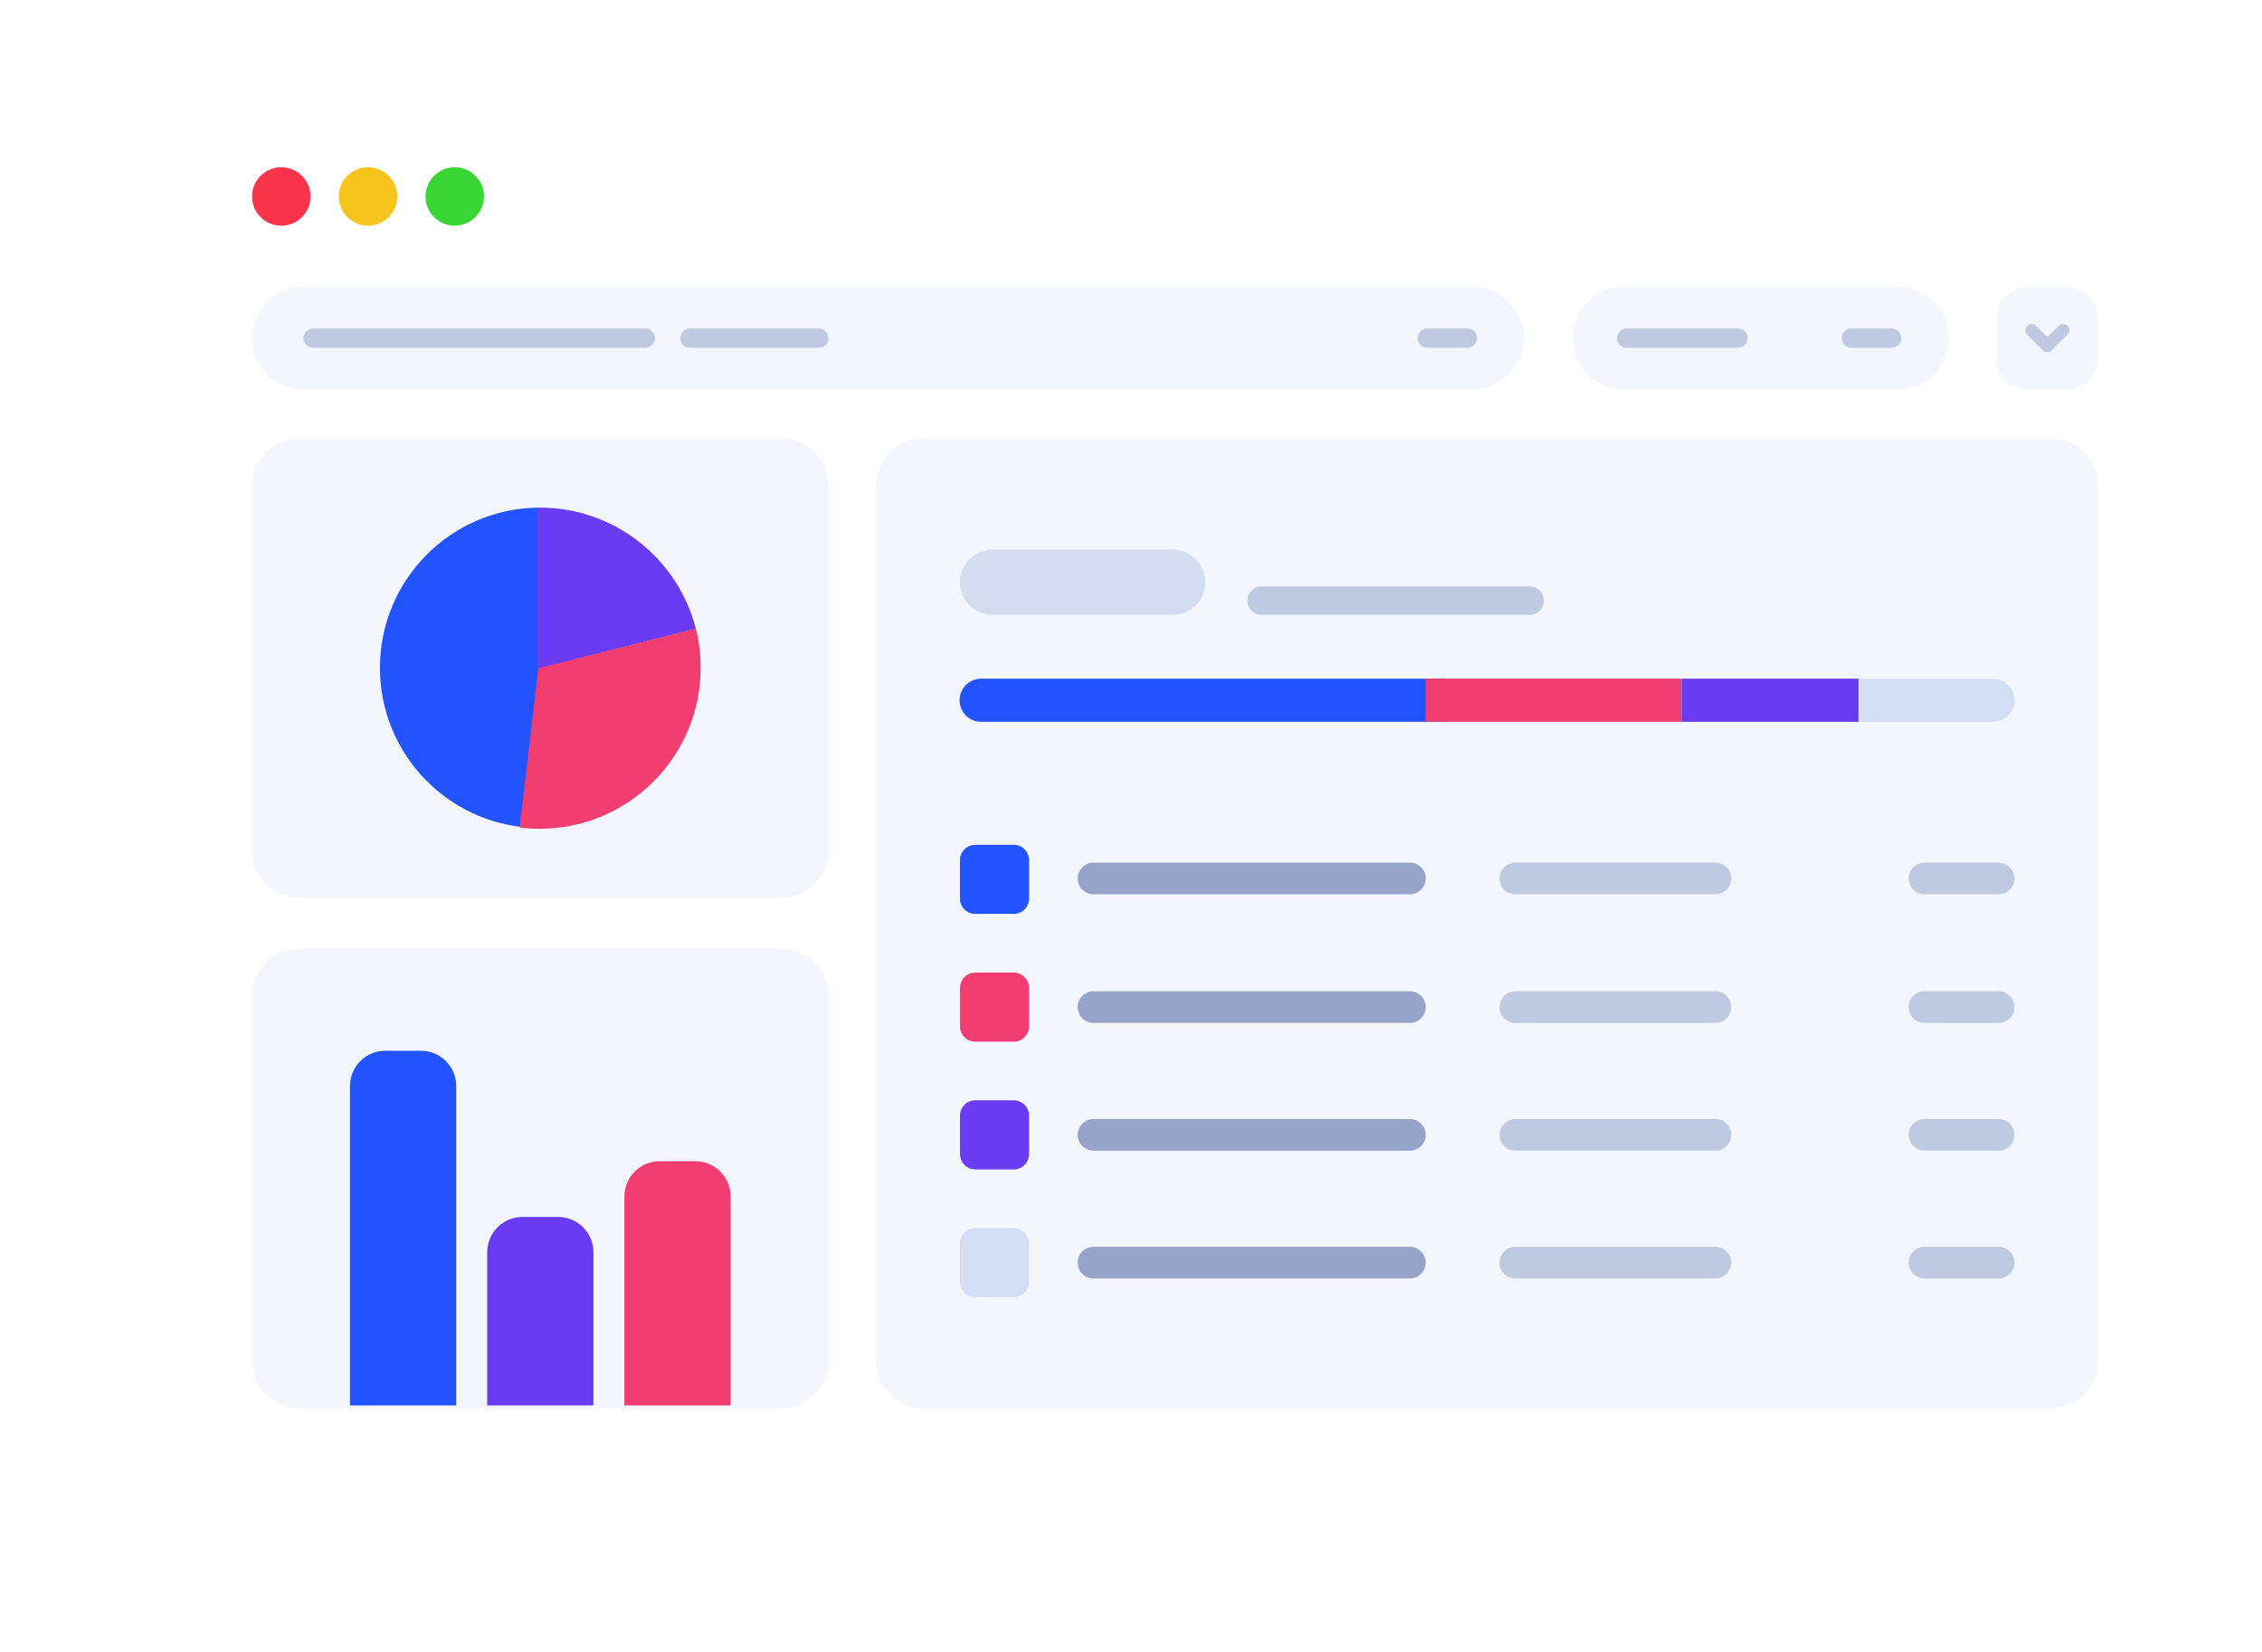 <svg width="708" height="517" viewBox="0 0 708 517" fill="none" xmlns="http://www.w3.org/2000/svg">
<g clip-path="url(#clip0)">
<g filter="url(#filter0_dd)">
<path d="M658.908 30.5H72.436C62.254 30.5 54 38.754 54 48.936V459.466C54 469.648 62.254 477.902 72.436 477.902H658.908C669.09 477.902 677.344 469.648 677.344 459.466V48.936C677.344 38.754 669.09 30.5 658.908 30.5Z" fill="white" fill-opacity="0.01"/>
</g>
<path d="M658.908 30.5H72.436C62.254 30.5 54 38.754 54 48.936V459.466C54 469.648 62.254 477.902 72.436 477.902H658.908C669.09 477.902 677.344 469.648 677.344 459.466V48.936C677.344 38.754 669.09 30.5 658.908 30.5Z" fill="white"/>
<path d="M641.885 137.268H289.001C280.856 137.268 274.253 143.871 274.253 152.016V426.1C274.253 434.246 280.856 440.849 289.001 440.849H641.885C650.03 440.849 656.633 434.246 656.633 426.1V152.016C656.633 143.871 650.03 137.268 641.885 137.268Z" fill="#F3F6FC"/>
<path d="M244.586 137.268H93.646C85.5 137.268 78.897 143.871 78.897 152.016V266.318C78.897 274.463 85.5 281.066 93.646 281.066H244.586C252.731 281.066 259.334 274.463 259.334 266.318V152.016C259.334 143.871 252.731 137.268 244.586 137.268Z" fill="#F3F6FC"/>
<path d="M244.586 297.052H93.646C85.5 297.052 78.897 303.655 78.897 311.801V426.102C78.897 434.247 85.5 440.85 93.646 440.85H244.586C252.731 440.85 259.334 434.247 259.334 426.102V311.801C259.334 303.655 252.731 297.052 244.586 297.052Z" fill="#F3F6FC"/>
<path d="M88.047 70.652C93.101 70.652 97.197 66.556 97.197 61.502C97.197 56.449 93.101 52.353 88.047 52.353C82.994 52.353 78.897 56.449 78.897 61.502C78.897 66.556 82.994 70.652 88.047 70.652Z" fill="#F8334A"/>
<path d="M115.196 70.652C120.249 70.652 124.346 66.556 124.346 61.502C124.346 56.449 120.249 52.353 115.196 52.353C110.143 52.353 106.046 56.449 106.046 61.502C106.046 66.556 110.143 70.652 115.196 70.652Z" fill="#F7C31D"/>
<path d="M142.343 70.651C147.396 70.651 151.493 66.555 151.493 61.502C151.493 56.448 147.396 52.352 142.343 52.352C137.29 52.352 133.193 56.448 133.193 61.502C133.193 66.555 137.29 70.651 142.343 70.651Z" fill="#38D535"/>
<path d="M460.938 89.814H94.932C86.076 89.814 78.897 96.993 78.897 105.848V105.848C78.897 114.704 86.076 121.883 94.932 121.883H460.938C469.794 121.883 476.973 114.704 476.973 105.848C476.973 96.993 469.794 89.814 460.938 89.814Z" fill="#F3F6FC"/>
<path d="M593.979 89.812H508.339C499.483 89.812 492.304 96.991 492.304 105.846V105.847C492.304 114.702 499.483 121.881 508.339 121.881H593.979C602.835 121.881 610.014 114.702 610.014 105.847V105.846C610.014 96.991 602.835 89.812 593.979 89.812Z" fill="#F3F6FC"/>
<path d="M646.894 89.812H634.719C629.34 89.812 624.979 94.173 624.979 99.552V112.142C624.979 117.521 629.34 121.882 634.719 121.882H646.894C652.273 121.882 656.634 117.521 656.634 112.142V99.552C656.634 94.173 652.273 89.812 646.894 89.812Z" fill="#F3F6FC"/>
<path d="M201.999 102.826H97.983C96.314 102.826 94.962 104.179 94.962 105.847C94.962 107.515 96.314 108.868 97.983 108.868H201.999C203.667 108.868 205.02 107.515 205.02 105.847C205.02 104.179 203.667 102.826 201.999 102.826Z" fill="#C0C9E2"/>
<path d="M256.314 102.826H215.968C214.3 102.826 212.947 104.179 212.947 105.847C212.947 107.515 214.3 108.868 215.968 108.868H256.314C257.982 108.868 259.335 107.515 259.335 105.847C259.335 104.179 257.982 102.826 256.314 102.826Z" fill="#C0C9E2"/>
<path d="M544.018 102.826H509.124C507.456 102.826 506.103 104.179 506.103 105.847C506.103 107.515 507.456 108.868 509.124 108.868H544.018C545.686 108.868 547.039 107.515 547.039 105.847C547.039 104.179 545.686 102.826 544.018 102.826Z" fill="#C0C9E2"/>
<path d="M459.3 102.826H446.735C445.067 102.826 443.714 104.179 443.714 105.847C443.714 107.515 445.067 108.868 446.735 108.868H459.3C460.968 108.868 462.321 107.515 462.321 105.847C462.321 104.179 460.968 102.826 459.3 102.826Z" fill="#C0C9E2"/>
<path d="M592.067 102.826H579.502C577.834 102.826 576.481 104.179 576.481 105.847C576.481 107.515 577.834 108.868 579.502 108.868H592.067C593.735 108.868 595.088 107.515 595.088 105.847C595.088 104.179 593.735 102.826 592.067 102.826Z" fill="#C0C9E2"/>
<path d="M639.757 109.441C640.337 110.021 641.276 110.021 641.856 109.441L646.832 104.464C647.437 103.859 647.437 102.877 646.832 102.272C646.227 101.667 645.246 101.667 644.641 102.272L640.806 106.107L636.972 102.272C636.367 101.667 635.385 101.667 634.78 102.272C634.175 102.877 634.175 103.859 634.78 104.464L639.757 109.441Z" fill="#C0C9E2" stroke="#C0C9E2" stroke-width="0.812"/>
<path d="M623.78 212.454H307.106C303.38 212.454 300.36 215.474 300.36 219.2V219.2C300.36 222.926 303.38 225.947 307.106 225.947H623.78C627.506 225.947 630.526 222.926 630.526 219.2C630.526 215.474 627.506 212.454 623.78 212.454Z" fill="#D3DEF5"/>
<path d="M300.36 219.2C300.36 215.474 303.38 212.454 307.106 212.454H452.918V225.946H307.106C303.38 225.946 300.36 222.926 300.36 219.2Z" fill="#2253FF"/>
<path d="M526.313 212.453H446.247V225.946H526.313V212.453Z" fill="#F13D6F"/>
<path d="M581.693 212.453H526.313V225.946H581.693V212.453Z" fill="#693CF3"/>
<path d="M317.287 264.451H305.272C302.618 264.451 300.467 266.602 300.467 269.257V281.271C300.467 283.925 302.618 286.076 305.272 286.076H317.287C319.941 286.076 322.092 283.925 322.092 281.271V269.257C322.092 266.602 319.941 264.451 317.287 264.451Z" fill="#2253FF"/>
<path d="M317.287 304.444H305.272C302.618 304.444 300.467 306.596 300.467 309.25V321.264C300.467 323.918 302.618 326.069 305.272 326.069H317.287C319.941 326.069 322.092 323.918 322.092 321.264V309.25C322.092 306.596 319.941 304.444 317.287 304.444Z" fill="#F13D6F"/>
<path d="M317.287 344.436H305.272C302.618 344.436 300.467 346.587 300.467 349.241V361.256C300.467 363.91 302.618 366.061 305.272 366.061H317.287C319.941 366.061 322.092 363.91 322.092 361.256V349.241C322.092 346.587 319.941 344.436 317.287 344.436Z" fill="#693CF3"/>
<path d="M317.287 384.429H305.272C302.618 384.429 300.467 386.58 300.467 389.234V401.249C300.467 403.903 302.618 406.054 305.272 406.054H317.287C319.941 406.054 322.092 403.903 322.092 401.249V389.234C322.092 386.58 319.941 384.429 317.287 384.429Z" fill="#D3DEF5"/>
<path d="M441.293 270.033H342.261C339.525 270.033 337.307 272.251 337.307 274.987C337.307 277.724 339.525 279.942 342.261 279.942H441.293C444.029 279.942 446.247 277.724 446.247 274.987C446.247 272.251 444.029 270.033 441.293 270.033Z" fill="#96A4CA"/>
<path d="M441.293 310.302H342.261C339.525 310.302 337.307 312.52 337.307 315.256C337.307 317.993 339.525 320.211 342.261 320.211H441.293C444.029 320.211 446.247 317.993 446.247 315.256C446.247 312.52 444.029 310.302 441.293 310.302Z" fill="#96A4CA"/>
<path d="M441.293 350.294H342.261C339.525 350.294 337.307 352.512 337.307 355.248C337.307 357.985 339.525 360.203 342.261 360.203H441.293C444.029 360.203 446.247 357.985 446.247 355.248C446.247 352.512 444.029 350.294 441.293 350.294Z" fill="#96A4CA"/>
<path d="M441.293 390.287H342.261C339.525 390.287 337.307 392.505 337.307 395.241C337.307 397.978 339.525 400.196 342.261 400.196H441.293C444.029 400.196 446.247 397.978 446.247 395.241C446.247 392.505 444.029 390.287 441.293 390.287Z" fill="#96A4CA"/>
<path d="M536.928 270.033H474.289C471.553 270.033 469.335 272.251 469.335 274.987C469.335 277.724 471.553 279.942 474.289 279.942H536.928C539.664 279.942 541.882 277.724 541.882 274.987C541.882 272.251 539.664 270.033 536.928 270.033Z" fill="#C0C9E2"/>
<path d="M536.928 310.302H474.289C471.553 310.302 469.335 312.52 469.335 315.256C469.335 317.993 471.553 320.211 474.289 320.211H536.928C539.664 320.211 541.882 317.993 541.882 315.256C541.882 312.52 539.664 310.302 536.928 310.302Z" fill="#C0C9E2"/>
<path d="M536.928 350.294H474.289C471.553 350.294 469.335 352.512 469.335 355.248C469.335 357.985 471.553 360.203 474.289 360.203H536.928C539.664 360.203 541.882 357.985 541.882 355.248C541.882 352.512 539.664 350.294 536.928 350.294Z" fill="#C0C9E2"/>
<path d="M536.928 390.287H474.289C471.553 390.287 469.335 392.505 469.335 395.241C469.335 397.978 471.553 400.196 474.289 400.196H536.928C539.664 400.196 541.882 397.978 541.882 395.241C541.882 392.505 539.664 390.287 536.928 390.287Z" fill="#C0C9E2"/>
<path d="M625.573 270.033H602.357C599.621 270.033 597.403 272.251 597.403 274.987C597.403 277.724 599.621 279.942 602.357 279.942H625.573C628.309 279.942 630.528 277.724 630.528 274.987C630.528 272.251 628.309 270.033 625.573 270.033Z" fill="#C0C9E2"/>
<path d="M625.573 310.302H602.357C599.621 310.302 597.403 312.52 597.403 315.257C597.403 317.993 599.621 320.211 602.357 320.211H625.573C628.309 320.211 630.528 317.993 630.528 315.257C630.528 312.52 628.309 310.302 625.573 310.302Z" fill="#C0C9E2"/>
<path d="M625.573 350.294H602.357C599.621 350.294 597.403 352.512 597.403 355.249C597.403 357.985 599.621 360.203 602.357 360.203H625.573C628.309 360.203 630.528 357.985 630.528 355.249C630.528 352.512 628.309 350.294 625.573 350.294Z" fill="#C0C9E2"/>
<path d="M625.573 390.287H602.357C599.621 390.287 597.403 392.505 597.403 395.241C597.403 397.978 599.621 400.196 602.357 400.196H625.573C628.309 400.196 630.528 397.978 630.528 395.241C630.528 392.505 628.309 390.287 625.573 390.287Z" fill="#C0C9E2"/>
<path d="M367.052 172.064H310.679C305.039 172.064 300.467 176.636 300.467 182.276C300.467 187.915 305.039 192.487 310.679 192.487H367.052C372.692 192.487 377.264 187.915 377.264 182.276C377.264 176.636 372.692 172.064 367.052 172.064Z" fill="#D4DDF0"/>
<path d="M478.757 183.544H394.884C392.415 183.544 390.413 185.546 390.413 188.015C390.413 190.485 392.415 192.487 394.884 192.487H478.757C481.227 192.487 483.229 190.485 483.229 188.015C483.229 185.546 481.227 183.544 478.757 183.544Z" fill="#C0C9E2"/>
<path fill-rule="evenodd" clip-rule="evenodd" d="M168.449 209.051V158.902C141.039 159.237 118.922 181.561 118.922 209.051C118.922 234.642 138.091 255.757 162.853 258.82L169.075 209.051H168.449Z" fill="#2253FF"/>
<path fill-rule="evenodd" clip-rule="evenodd" d="M217.809 196.823L168.31 209.399V158.905C168.52 158.902 168.729 158.901 168.939 158.901C192.474 158.901 212.244 175.022 217.809 196.823Z" fill="#693CF3"/>
<path fill-rule="evenodd" clip-rule="evenodd" d="M219.309 209.017C219.309 236.861 196.737 259.433 168.892 259.433C166.774 259.433 164.687 259.303 162.637 259.049L168.503 209.188L217.816 196.79C218.791 200.705 219.309 204.8 219.309 209.017Z" fill="#F13D6F"/>
<path d="M109.54 439.94V339.979C109.54 333.87 114.492 328.918 120.601 328.918H131.738C137.847 328.918 142.799 333.87 142.799 339.979V439.94H109.54Z" fill="#2253FF"/>
<path d="M152.486 439.94V392.003C152.486 385.894 157.438 380.941 163.547 380.941H174.685C180.794 380.941 185.746 385.894 185.746 392.003V439.94H152.486Z" fill="#693CF3"/>
<path d="M195.432 439.94V374.559C195.432 368.45 200.384 363.497 206.493 363.497H217.63C223.739 363.497 228.691 368.45 228.691 374.559V439.94H195.432Z" fill="#F13D6F"/>
</g>
<defs>
<filter id="filter0_dd" x="0" y="0.5" width="707.197" height="515.402" filterUnits="userSpaceOnUse" color-interpolation-filters="sRGB">
<feFlood flood-opacity="0" result="BackgroundImageFix"/>
<feColorMatrix in="SourceAlpha" type="matrix" values="0 0 0 0 0 0 0 0 0 0 0 0 0 0 0 0 0 0 127 0"/>
<feOffset dy="4.776"/>
<feGaussianBlur stdDeviation="14.927"/>
<feColorMatrix type="matrix" values="0 0 0 0 0.133 0 0 0 0 0.325 0 0 0 0 1 0 0 0 0.1 0"/>
<feBlend mode="normal" in2="BackgroundImageFix" result="effect1_dropShadow"/>
<feColorMatrix in="SourceAlpha" type="matrix" values="0 0 0 0 0 0 0 0 0 0 0 0 0 0 0 0 0 0 127 0"/>
<feOffset dx="-20" dy="4"/>
<feGaussianBlur stdDeviation="17"/>
<feColorMatrix type="matrix" values="0 0 0 0 0.035 0 0 0 0 0.077 0 0 0 0 0.225 0 0 0 0.17 0"/>
<feBlend mode="normal" in2="effect1_dropShadow" result="effect2_dropShadow"/>
<feBlend mode="normal" in="SourceGraphic" in2="effect2_dropShadow" result="shape"/>
</filter>
<clipPath id="clip0">
<rect width="708" height="516" fill="white" transform="translate(0 0.5)"/>
</clipPath>
</defs>
</svg>
